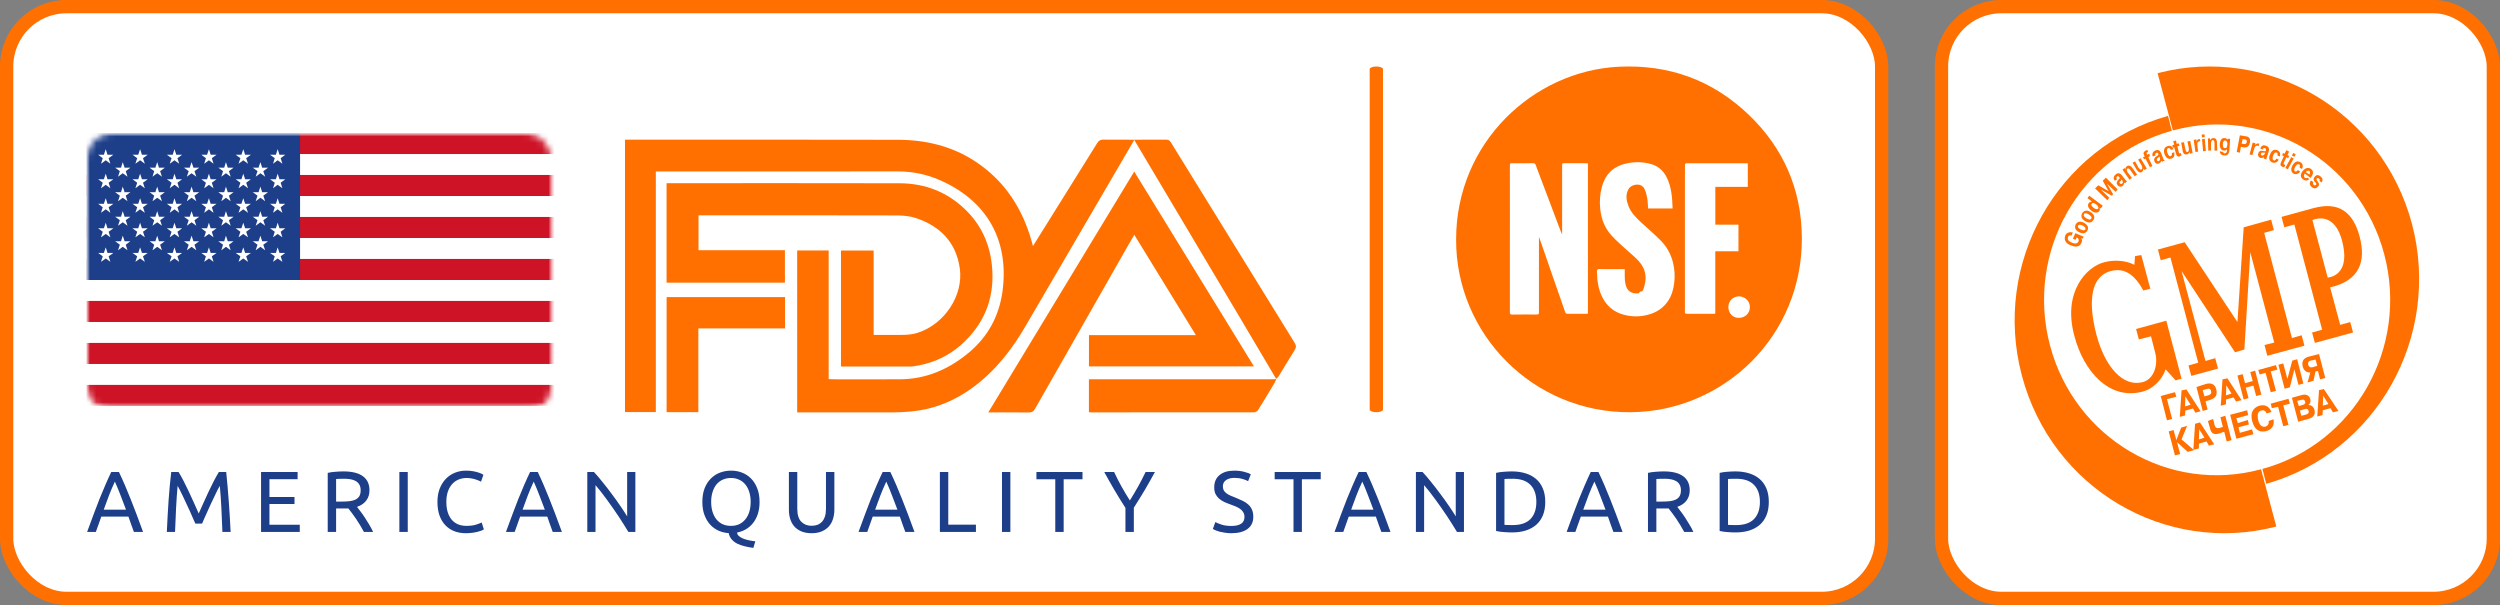 <svg width="376" height="91" viewBox="0 0 376 91" fill="none" xmlns="http://www.w3.org/2000/svg">
<rect x="0" y="0" width="376" height="91" fill="#808080" stroke="none"/>
<rect x="1" y="1" width="282" height="89" rx="9" fill="white" stroke="#FF7000" stroke-width="2"/>
<mask id="mask0_2156_257" style="mask-type:alpha" maskUnits="userSpaceOnUse" x="13" y="20" width="70" height="42">
<rect x="13" y="20" width="70" height="42" rx="4" fill="#D9D9D9"/>
</mask>
<g mask="url(#mask0_2156_257)">
<mask id="mask1_2156_257" style="mask-type:luminance" maskUnits="userSpaceOnUse" x="13" y="20" width="71" height="42">
<path d="M83.386 20H13V61.056H83.386V20Z" fill="white"/>
</mask>
<g mask="url(#mask1_2156_257)">
<path d="M83.386 20H13V61.056H83.386V20Z" fill="white"/>
<path d="M83.386 57.89H13V61.056H83.386V57.89Z" fill="#CE1327"/>
<path d="M83.386 51.575H13V54.741H83.386V51.575Z" fill="#CE1327"/>
<path d="M83.386 45.26H13V48.426H83.386V45.26Z" fill="#CE1327"/>
<path d="M83.386 38.945H13V42.111H83.386V38.945Z" fill="#CE1327"/>
<path d="M83.386 32.63H13V35.796H83.386V32.63Z" fill="#CE1327"/>
<path d="M83.386 26.315H13V29.481H83.386V26.315Z" fill="#CE1327"/>
<path d="M83.386 20H13V23.166H83.386V20Z" fill="#CE1327"/>
<path d="M45.131 20H13V42.111H45.131V20Z" fill="#1D3E88"/>
<path d="M15.904 22.435L16.165 23.27H17.052L16.339 23.792L16.6 24.627L15.904 24.105L15.191 24.627L15.452 23.792L14.756 23.27H15.626L15.904 22.435Z" fill="white"/>
<path d="M15.904 26.123L16.165 26.958H17.052L16.339 27.48L16.6 28.315L15.904 27.793L15.191 28.315L15.452 27.48L14.756 26.958H15.626L15.904 26.123Z" fill="white"/>
<path d="M15.904 29.812L16.165 30.647H17.052L16.339 31.169L16.6 32.004L15.904 31.482L15.191 32.004L15.452 31.169L14.756 30.647H15.626L15.904 29.812Z" fill="white"/>
<path d="M15.904 33.5L16.165 34.335H17.052L16.339 34.856L16.6 35.692L15.904 35.187L15.191 35.692L15.452 34.856L14.756 34.335H15.626L15.904 33.5Z" fill="white"/>
<path d="M15.904 37.205L16.165 38.04H17.052L16.339 38.545L16.6 39.38L15.904 38.875L15.191 39.38L15.452 38.545L14.756 38.04H15.626L15.904 37.205Z" fill="white"/>
<path d="M18.462 24.384L18.74 25.219H19.61L18.914 25.741L19.175 26.576L18.462 26.054L17.748 26.576L18.027 25.741L17.314 25.219H18.201L18.462 24.384Z" fill="white"/>
<path d="M18.462 28.072L18.74 28.907H19.61L18.914 29.429L19.175 30.264L18.462 29.742L17.748 30.264L18.027 29.429L17.314 28.907H18.201L18.462 28.072Z" fill="white"/>
<path d="M18.462 31.76L18.74 32.595H19.61L18.914 33.117L19.175 33.952L18.462 33.43L17.748 33.952L18.027 33.117L17.314 32.595H18.201L18.462 31.76Z" fill="white"/>
<path d="M18.462 35.448L18.74 36.283H19.61L18.914 36.805L19.175 37.64L18.462 37.118L17.748 37.64L18.027 36.805L17.314 36.283H18.201L18.462 35.448Z" fill="white"/>
<path d="M21.071 22.435L21.349 23.27H22.219L21.506 23.792L21.784 24.627L21.071 24.105L20.358 24.627L20.636 23.792L19.923 23.27H20.793L21.071 22.435Z" fill="white"/>
<path d="M21.071 26.123L21.349 26.958H22.219L21.506 27.48L21.784 28.315L21.071 27.793L20.358 28.315L20.636 27.48L19.923 26.958H20.793L21.071 26.123Z" fill="white"/>
<path d="M21.071 29.812L21.349 30.647H22.219L21.506 31.169L21.784 32.004L21.071 31.482L20.358 32.004L20.636 31.169L19.923 30.647H20.793L21.071 29.812Z" fill="white"/>
<path d="M21.071 33.5L21.349 34.335H22.219L21.506 34.856L21.784 35.692L21.071 35.187L20.358 35.692L20.636 34.856L19.923 34.335H20.793L21.071 33.5Z" fill="white"/>
<path d="M21.071 37.205L21.349 38.04H22.219L21.506 38.545L21.784 39.38L21.071 38.875L20.358 39.38L20.636 38.545L19.923 38.04H20.793L21.071 37.205Z" fill="white"/>
<path d="M23.646 24.384L23.907 25.219H24.794L24.081 25.741L24.36 26.576L23.646 26.054L22.933 26.576L23.194 25.741L22.498 25.219H23.368L23.646 24.384Z" fill="white"/>
<path d="M23.646 28.072L23.907 28.907H24.794L24.081 29.429L24.36 30.264L23.646 29.742L22.933 30.264L23.194 29.429L22.498 28.907H23.368L23.646 28.072Z" fill="white"/>
<path d="M23.646 31.76L23.907 32.595H24.794L24.081 33.117L24.36 33.952L23.646 33.43L22.933 33.952L23.194 33.117L22.498 32.595H23.368L23.646 31.76Z" fill="white"/>
<path d="M23.646 35.448L23.907 36.283H24.794L24.081 36.805L24.36 37.64L23.646 37.118L22.933 37.64L23.194 36.805L22.498 36.283H23.368L23.646 35.448Z" fill="white"/>
<path d="M26.238 22.435L26.516 23.27H27.386L26.69 23.792L26.951 24.627L26.238 24.105L25.525 24.627L25.803 23.792L25.09 23.27H25.977L26.238 22.435Z" fill="white"/>
<path d="M26.238 26.123L26.516 26.958H27.386L26.69 27.48L26.951 28.315L26.238 27.793L25.525 28.315L25.803 27.48L25.09 26.958H25.977L26.238 26.123Z" fill="white"/>
<path d="M26.238 29.812L26.516 30.647H27.386L26.69 31.169L26.951 32.004L26.238 31.482L25.525 32.004L25.803 31.169L25.09 30.647H25.977L26.238 29.812Z" fill="white"/>
<path d="M26.238 33.5L26.516 34.335H27.386L26.69 34.856L26.951 35.692L26.238 35.187L25.525 35.692L25.803 34.856L25.09 34.335H25.977L26.238 33.5Z" fill="white"/>
<path d="M26.238 37.205L26.516 38.04H27.386L26.69 38.545L26.951 39.38L26.238 38.875L25.525 39.38L25.803 38.545L25.09 38.04H25.977L26.238 37.205Z" fill="white"/>
<path d="M28.813 24.384L29.092 25.219H29.961L29.248 25.741L29.526 26.576L28.813 26.054L28.1 26.576L28.378 25.741L27.665 25.219H28.535L28.813 24.384Z" fill="white"/>
<path d="M28.813 28.072L29.092 28.907H29.961L29.248 29.429L29.526 30.264L28.813 29.742L28.1 30.264L28.378 29.429L27.665 28.907H28.535L28.813 28.072Z" fill="white"/>
<path d="M28.813 31.76L29.092 32.595H29.961L29.248 33.117L29.526 33.952L28.813 33.43L28.1 33.952L28.378 33.117L27.665 32.595H28.535L28.813 31.76Z" fill="white"/>
<path d="M28.813 35.448L29.092 36.283H29.961L29.248 36.805L29.526 37.64L28.813 37.118L28.1 37.64L28.378 36.805L27.665 36.283H28.535L28.813 35.448Z" fill="white"/>
<path d="M31.423 22.435L31.683 23.27H32.571L31.858 23.792L32.118 24.627L31.423 24.105L30.709 24.627L30.97 23.792L30.274 23.27H31.144L31.423 22.435Z" fill="white"/>
<path d="M31.423 26.123L31.683 26.958H32.571L31.858 27.48L32.118 28.315L31.423 27.793L30.709 28.315L30.97 27.48L30.274 26.958H31.144L31.423 26.123Z" fill="white"/>
<path d="M31.423 29.812L31.683 30.647H32.571L31.858 31.169L32.118 32.004L31.423 31.482L30.709 32.004L30.97 31.169L30.274 30.647H31.144L31.423 29.812Z" fill="white"/>
<path d="M31.423 33.5L31.683 34.335H32.571L31.858 34.856L32.118 35.692L31.423 35.187L30.709 35.692L30.97 34.856L30.274 34.335H31.144L31.423 33.5Z" fill="white"/>
<path d="M31.423 37.205L31.683 38.04H32.571L31.858 38.545L32.118 39.38L31.423 38.875L30.709 39.38L30.97 38.545L30.274 38.04H31.144L31.423 37.205Z" fill="white"/>
<path d="M33.98 24.384L34.258 25.219H35.128L34.432 25.741L34.694 26.576L33.98 26.054L33.284 26.576L33.545 25.741L32.832 25.219H33.719L33.98 24.384Z" fill="white"/>
<path d="M33.98 28.072L34.258 28.907H35.128L34.432 29.429L34.694 30.264L33.98 29.742L33.284 30.264L33.545 29.429L32.832 28.907H33.719L33.98 28.072Z" fill="white"/>
<path d="M33.98 31.76L34.258 32.595H35.128L34.432 33.117L34.694 33.952L33.98 33.43L33.284 33.952L33.545 33.117L32.832 32.595H33.719L33.98 31.76Z" fill="white"/>
<path d="M33.98 35.448L34.258 36.283H35.128L34.432 36.805L34.694 37.64L33.98 37.118L33.284 37.64L33.545 36.805L32.832 36.283H33.719L33.98 35.448Z" fill="white"/>
<path d="M36.59 22.435L36.868 23.27H37.738L37.025 23.792L37.303 24.627L36.59 24.105L35.876 24.627L36.155 23.792L35.441 23.27H36.311L36.59 22.435Z" fill="white"/>
<path d="M36.59 26.123L36.868 26.958H37.738L37.025 27.48L37.303 28.315L36.59 27.793L35.876 28.315L36.155 27.48L35.441 26.958H36.311L36.59 26.123Z" fill="white"/>
<path d="M36.59 29.812L36.868 30.647H37.738L37.025 31.169L37.303 32.004L36.59 31.482L35.876 32.004L36.155 31.169L35.441 30.647H36.311L36.59 29.812Z" fill="white"/>
<path d="M36.59 33.5L36.868 34.335H37.738L37.025 34.856L37.303 35.692L36.59 35.187L35.876 35.692L36.155 34.856L35.441 34.335H36.311L36.59 33.5Z" fill="white"/>
<path d="M36.59 37.205L36.868 38.04H37.738L37.025 38.545L37.303 39.38L36.59 38.875L35.876 39.38L36.155 38.545L35.441 38.04H36.311L36.59 37.205Z" fill="white"/>
<path d="M39.165 24.384L39.426 25.219H40.313L39.6 25.741L39.878 26.576L39.165 26.054L38.452 26.576L38.73 25.741L38.017 25.219H38.886L39.165 24.384Z" fill="white"/>
<path d="M39.165 28.072L39.426 28.907H40.313L39.6 29.429L39.878 30.264L39.165 29.742L38.452 30.264L38.73 29.429L38.017 28.907H38.886L39.165 28.072Z" fill="white"/>
<path d="M39.165 31.76L39.426 32.595H40.313L39.6 33.117L39.878 33.952L39.165 33.43L38.452 33.952L38.73 33.117L38.017 32.595H38.886L39.165 31.76Z" fill="white"/>
<path d="M39.165 35.448L39.426 36.283H40.313L39.6 36.805L39.878 37.64L39.165 37.118L38.452 37.64L38.73 36.805L38.017 36.283H38.886L39.165 35.448Z" fill="white"/>
<path d="M41.758 22.435L42.036 23.27H42.906L42.21 23.792L42.471 24.627L41.758 24.105L41.062 24.627L41.323 23.792L40.609 23.27H41.497L41.758 22.435Z" fill="white"/>
<path d="M41.758 26.123L42.036 26.958H42.906L42.21 27.48L42.471 28.315L41.758 27.793L41.062 28.315L41.323 27.48L40.609 26.958H41.497L41.758 26.123Z" fill="white"/>
<path d="M41.758 29.812L42.036 30.647H42.906L42.21 31.169L42.471 32.004L41.758 31.482L41.062 32.004L41.323 31.169L40.609 30.647H41.497L41.758 29.812Z" fill="white"/>
<path d="M41.758 33.5L42.036 34.335H42.906L42.21 34.856L42.471 35.692L41.758 35.187L41.062 35.692L41.323 34.856L40.609 34.335H41.497L41.758 33.5Z" fill="white"/>
<path d="M41.758 37.205L42.036 38.04H42.906L42.21 38.545L42.471 39.38L41.758 38.875L41.062 39.38L41.323 38.545L40.609 38.04H41.497L41.758 37.205Z" fill="white"/>
</g>
</g>
<path d="M20.137 80C19.99 79.61 19.851 79.229 19.721 78.856C19.591 78.475 19.457 78.089 19.318 77.699H15.236L14.417 80H13.104C13.451 79.047 13.776 78.167 14.079 77.361C14.382 76.546 14.677 75.775 14.963 75.047C15.258 74.319 15.548 73.626 15.834 72.967C16.12 72.3 16.419 71.641 16.731 70.991H17.888C18.2 71.641 18.499 72.3 18.785 72.967C19.071 73.626 19.357 74.319 19.643 75.047C19.938 75.775 20.237 76.546 20.54 77.361C20.843 78.167 21.168 79.047 21.515 80H20.137ZM18.954 76.659C18.677 75.905 18.399 75.177 18.122 74.475C17.853 73.764 17.572 73.084 17.277 72.434C16.974 73.084 16.683 73.764 16.406 74.475C16.137 75.177 15.869 75.905 15.6 76.659H18.954ZM29.381 78.752C29.294 78.544 29.177 78.28 29.03 77.959C28.892 77.638 28.74 77.292 28.575 76.919C28.41 76.546 28.233 76.165 28.042 75.775C27.86 75.376 27.687 75.004 27.522 74.657C27.358 74.302 27.201 73.985 27.054 73.708C26.916 73.431 26.803 73.218 26.716 73.071C26.621 74.094 26.543 75.203 26.482 76.399C26.422 77.586 26.369 78.787 26.326 80H25.091C25.126 79.22 25.165 78.436 25.208 77.647C25.252 76.85 25.299 76.07 25.351 75.307C25.412 74.536 25.473 73.786 25.533 73.058C25.602 72.33 25.676 71.641 25.754 70.991H26.859C27.093 71.372 27.345 71.823 27.613 72.343C27.882 72.863 28.151 73.409 28.419 73.981C28.688 74.544 28.948 75.112 29.199 75.684C29.451 76.247 29.68 76.763 29.888 77.231C30.096 76.763 30.326 76.247 30.577 75.684C30.828 75.112 31.088 74.544 31.357 73.981C31.626 73.409 31.895 72.863 32.163 72.343C32.432 71.823 32.683 71.372 32.917 70.991H34.022C34.317 73.894 34.538 76.897 34.685 80H33.45C33.407 78.787 33.355 77.586 33.294 76.399C33.233 75.203 33.156 74.094 33.06 73.071C32.974 73.218 32.856 73.431 32.709 73.708C32.571 73.985 32.419 74.302 32.254 74.657C32.09 75.004 31.912 75.376 31.721 75.775C31.539 76.165 31.366 76.546 31.201 76.919C31.037 77.292 30.881 77.638 30.733 77.959C30.595 78.28 30.482 78.544 30.395 78.752H29.381ZM39.262 80V70.991H44.761V72.07H40.523V74.748H44.293V75.801H40.523V78.921H45.086V80H39.262ZM53.696 76.23C53.835 76.403 54.008 76.633 54.216 76.919C54.433 77.196 54.654 77.508 54.879 77.855C55.104 78.193 55.325 78.548 55.542 78.921C55.767 79.294 55.958 79.653 56.114 80H54.736C54.563 79.671 54.372 79.337 54.164 78.999C53.965 78.661 53.761 78.34 53.553 78.037C53.345 77.725 53.137 77.435 52.929 77.166C52.73 76.897 52.548 76.663 52.383 76.464C52.27 76.473 52.153 76.477 52.032 76.477C51.919 76.477 51.802 76.477 51.681 76.477H50.55V80H49.289V71.121C49.644 71.034 50.039 70.978 50.472 70.952C50.914 70.917 51.317 70.9 51.681 70.9C52.946 70.9 53.908 71.138 54.567 71.615C55.234 72.092 55.568 72.802 55.568 73.747C55.568 74.345 55.408 74.856 55.087 75.281C54.775 75.706 54.311 76.022 53.696 76.23ZM51.785 72.005C51.248 72.005 50.836 72.018 50.55 72.044V75.437H51.447C51.88 75.437 52.27 75.415 52.617 75.372C52.964 75.329 53.254 75.246 53.488 75.125C53.731 75.004 53.917 74.835 54.047 74.618C54.177 74.393 54.242 74.098 54.242 73.734C54.242 73.396 54.177 73.114 54.047 72.889C53.917 72.664 53.739 72.486 53.514 72.356C53.297 72.226 53.037 72.135 52.734 72.083C52.439 72.031 52.123 72.005 51.785 72.005ZM60.065 70.991H61.326V80H60.065V70.991ZM70.03 80.195C69.397 80.195 68.821 80.091 68.301 79.883C67.781 79.675 67.335 79.372 66.962 78.973C66.589 78.574 66.299 78.085 66.091 77.504C65.892 76.915 65.792 76.243 65.792 75.489C65.792 74.735 65.905 74.068 66.13 73.487C66.364 72.898 66.676 72.404 67.066 72.005C67.456 71.606 67.911 71.303 68.431 71.095C68.951 70.887 69.506 70.783 70.095 70.783C70.468 70.783 70.801 70.809 71.096 70.861C71.399 70.913 71.659 70.974 71.876 71.043C72.101 71.112 72.283 71.182 72.422 71.251C72.561 71.32 72.656 71.372 72.708 71.407L72.344 72.447C72.266 72.395 72.153 72.339 72.006 72.278C71.859 72.217 71.69 72.157 71.499 72.096C71.317 72.035 71.113 71.988 70.888 71.953C70.671 71.91 70.45 71.888 70.225 71.888C69.748 71.888 69.319 71.97 68.938 72.135C68.557 72.3 68.232 72.538 67.963 72.85C67.694 73.162 67.486 73.543 67.339 73.994C67.2 74.436 67.131 74.934 67.131 75.489C67.131 76.026 67.192 76.516 67.313 76.958C67.443 77.4 67.634 77.781 67.885 78.102C68.136 78.414 68.448 78.657 68.821 78.83C69.202 79.003 69.644 79.09 70.147 79.09C70.728 79.09 71.209 79.029 71.59 78.908C71.971 78.787 72.257 78.678 72.448 78.583L72.773 79.623C72.712 79.666 72.604 79.723 72.448 79.792C72.292 79.853 72.097 79.913 71.863 79.974C71.629 80.035 71.356 80.087 71.044 80.13C70.732 80.173 70.394 80.195 70.03 80.195ZM83.129 80C82.981 79.61 82.843 79.229 82.713 78.856C82.583 78.475 82.448 78.089 82.31 77.699H78.228L77.409 80H76.096C76.442 79.047 76.767 78.167 77.071 77.361C77.374 76.546 77.669 75.775 77.955 75.047C78.249 74.319 78.54 73.626 78.826 72.967C79.112 72.3 79.411 71.641 79.723 70.991H80.88C81.192 71.641 81.491 72.3 81.777 72.967C82.063 73.626 82.349 74.319 82.635 75.047C82.929 75.775 83.228 76.546 83.532 77.361C83.835 78.167 84.16 79.047 84.507 80H83.129ZM81.946 76.659C81.668 75.905 81.391 75.177 81.114 74.475C80.845 73.764 80.563 73.084 80.269 72.434C79.965 73.084 79.675 73.764 79.398 74.475C79.129 75.177 78.86 75.905 78.592 76.659H81.946ZM94.505 80C94.314 79.679 94.093 79.32 93.842 78.921C93.599 78.522 93.335 78.111 93.049 77.686C92.763 77.253 92.464 76.815 92.152 76.373C91.848 75.931 91.545 75.506 91.242 75.099C90.938 74.683 90.644 74.293 90.358 73.929C90.072 73.565 89.807 73.244 89.565 72.967V80H88.33V70.991H89.331C89.738 71.424 90.171 71.931 90.631 72.512C91.099 73.084 91.558 73.678 92.009 74.293C92.468 74.9 92.897 75.498 93.296 76.087C93.703 76.676 94.045 77.201 94.323 77.66V70.991H95.558V80H94.505ZM105.633 75.489C105.633 74.718 105.745 74.037 105.971 73.448C106.205 72.859 106.517 72.369 106.907 71.979C107.305 71.58 107.765 71.281 108.285 71.082C108.813 70.883 109.372 70.783 109.962 70.783C110.542 70.783 111.088 70.883 111.6 71.082C112.12 71.281 112.575 71.58 112.965 71.979C113.355 72.369 113.662 72.859 113.888 73.448C114.122 74.037 114.239 74.718 114.239 75.489C114.239 76.165 114.152 76.767 113.979 77.296C113.805 77.825 113.563 78.284 113.251 78.674C112.947 79.055 112.588 79.367 112.172 79.61C111.764 79.844 111.327 80.004 110.859 80.091C110.867 80.29 110.954 80.464 111.119 80.611C111.292 80.767 111.509 80.897 111.769 81.001C112.029 81.105 112.319 81.192 112.64 81.261C112.96 81.33 113.281 81.382 113.602 81.417L113.303 82.405C112.852 82.344 112.419 82.262 112.003 82.158C111.595 82.063 111.223 81.933 110.885 81.768C110.555 81.603 110.278 81.391 110.053 81.131C109.827 80.88 109.676 80.563 109.598 80.182C109.052 80.147 108.536 80.022 108.051 79.805C107.565 79.58 107.145 79.272 106.79 78.882C106.434 78.483 106.153 78.002 105.945 77.439C105.737 76.876 105.633 76.226 105.633 75.489ZM106.959 75.489C106.959 76.035 107.028 76.533 107.167 76.984C107.305 77.426 107.5 77.803 107.752 78.115C108.012 78.427 108.324 78.67 108.688 78.843C109.06 79.008 109.476 79.09 109.936 79.09C110.395 79.09 110.807 79.008 111.171 78.843C111.535 78.67 111.842 78.427 112.094 78.115C112.354 77.803 112.553 77.426 112.692 76.984C112.83 76.533 112.9 76.035 112.9 75.489C112.9 74.943 112.83 74.449 112.692 74.007C112.553 73.556 112.354 73.175 112.094 72.863C111.842 72.551 111.535 72.313 111.171 72.148C110.807 71.975 110.395 71.888 109.936 71.888C109.476 71.888 109.06 71.975 108.688 72.148C108.324 72.313 108.012 72.551 107.752 72.863C107.5 73.175 107.305 73.556 107.167 74.007C107.028 74.449 106.959 74.943 106.959 75.489ZM122.069 80.195C121.479 80.195 120.968 80.104 120.535 79.922C120.101 79.74 119.746 79.493 119.469 79.181C119.191 78.86 118.983 78.483 118.845 78.05C118.715 77.617 118.65 77.149 118.65 76.646V70.991H119.911V76.503C119.911 77.404 120.11 78.059 120.509 78.466C120.907 78.873 121.427 79.077 122.069 79.077C122.389 79.077 122.68 79.029 122.94 78.934C123.208 78.83 123.438 78.674 123.629 78.466C123.819 78.258 123.967 77.994 124.071 77.673C124.175 77.344 124.227 76.954 124.227 76.503V70.991H125.488V76.646C125.488 77.149 125.418 77.617 125.28 78.05C125.15 78.483 124.942 78.86 124.656 79.181C124.378 79.493 124.023 79.74 123.59 79.922C123.165 80.104 122.658 80.195 122.069 80.195ZM136.157 80C136.01 79.61 135.871 79.229 135.741 78.856C135.611 78.475 135.477 78.089 135.338 77.699H131.256L130.437 80H129.124C129.471 79.047 129.796 78.167 130.099 77.361C130.402 76.546 130.697 75.775 130.983 75.047C131.278 74.319 131.568 73.626 131.854 72.967C132.14 72.3 132.439 71.641 132.751 70.991H133.908C134.22 71.641 134.519 72.3 134.805 72.967C135.091 73.626 135.377 74.319 135.663 75.047C135.958 75.775 136.257 76.546 136.56 77.361C136.863 78.167 137.188 79.047 137.535 80H136.157ZM134.974 76.659C134.697 75.905 134.419 75.177 134.142 74.475C133.873 73.764 133.592 73.084 133.297 72.434C132.994 73.084 132.703 73.764 132.426 74.475C132.157 75.177 131.889 75.905 131.62 76.659H134.974ZM146.779 78.908V80H141.358V70.991H142.619V78.908H146.779ZM150.699 70.991H151.96V80H150.699V70.991ZM162.809 70.991V72.083H159.975V80H158.714V72.083H155.88V70.991H162.809ZM169.267 80V76.386C168.669 75.459 168.106 74.544 167.577 73.643C167.048 72.742 166.55 71.858 166.082 70.991H167.564C167.893 71.702 168.262 72.425 168.669 73.162C169.076 73.89 169.497 74.592 169.93 75.268C170.355 74.592 170.771 73.89 171.178 73.162C171.585 72.425 171.958 71.702 172.296 70.991H173.7C173.232 71.858 172.734 72.742 172.205 73.643C171.676 74.536 171.117 75.441 170.528 76.36V80H169.267ZM185.193 79.103C186.511 79.103 187.169 78.652 187.169 77.751C187.169 77.474 187.109 77.24 186.987 77.049C186.875 76.85 186.719 76.681 186.519 76.542C186.32 76.395 186.09 76.269 185.83 76.165C185.579 76.061 185.31 75.957 185.024 75.853C184.695 75.74 184.383 75.615 184.088 75.476C183.794 75.329 183.538 75.16 183.321 74.969C183.105 74.77 182.931 74.536 182.801 74.267C182.68 73.998 182.619 73.673 182.619 73.292C182.619 72.503 182.888 71.888 183.425 71.446C183.963 71.004 184.704 70.783 185.648 70.783C186.194 70.783 186.688 70.844 187.13 70.965C187.581 71.078 187.91 71.203 188.118 71.342L187.715 72.369C187.533 72.256 187.26 72.148 186.896 72.044C186.541 71.931 186.125 71.875 185.648 71.875C185.406 71.875 185.18 71.901 184.972 71.953C184.764 72.005 184.582 72.083 184.426 72.187C184.27 72.291 184.145 72.425 184.049 72.59C183.963 72.746 183.919 72.932 183.919 73.149C183.919 73.392 183.967 73.595 184.062 73.76C184.158 73.925 184.292 74.072 184.465 74.202C184.639 74.323 184.838 74.436 185.063 74.54C185.297 74.644 185.553 74.748 185.83 74.852C186.22 75.008 186.576 75.164 186.896 75.32C187.226 75.476 187.507 75.662 187.741 75.879C187.984 76.096 188.17 76.356 188.3 76.659C188.43 76.954 188.495 77.313 188.495 77.738C188.495 78.527 188.205 79.133 187.624 79.558C187.052 79.983 186.242 80.195 185.193 80.195C184.838 80.195 184.509 80.169 184.205 80.117C183.911 80.074 183.646 80.022 183.412 79.961C183.178 79.892 182.975 79.822 182.801 79.753C182.637 79.675 182.507 79.61 182.411 79.558L182.788 78.518C182.988 78.631 183.291 78.756 183.698 78.895C184.106 79.034 184.604 79.103 185.193 79.103ZM198.638 70.991V72.083H195.804V80H194.543V72.083H191.709V70.991H198.638ZM207.751 80C207.604 79.61 207.465 79.229 207.335 78.856C207.205 78.475 207.071 78.089 206.932 77.699H202.85L202.031 80H200.718C201.065 79.047 201.39 78.167 201.693 77.361C201.996 76.546 202.291 75.775 202.577 75.047C202.872 74.319 203.162 73.626 203.448 72.967C203.734 72.3 204.033 71.641 204.345 70.991H205.502C205.814 71.641 206.113 72.3 206.399 72.967C206.685 73.626 206.971 74.319 207.257 75.047C207.552 75.775 207.851 76.546 208.154 77.361C208.457 78.167 208.782 79.047 209.129 80H207.751ZM206.568 76.659C206.291 75.905 206.013 75.177 205.736 74.475C205.467 73.764 205.186 73.084 204.891 72.434C204.588 73.084 204.297 73.764 204.02 74.475C203.751 75.177 203.483 75.905 203.214 76.659H206.568ZM219.127 80C218.936 79.679 218.715 79.32 218.464 78.921C218.221 78.522 217.957 78.111 217.671 77.686C217.385 77.253 217.086 76.815 216.774 76.373C216.471 75.931 216.167 75.506 215.864 75.099C215.561 74.683 215.266 74.293 214.98 73.929C214.694 73.565 214.43 73.244 214.187 72.967V80H212.952V70.991H213.953C214.36 71.424 214.794 71.931 215.253 72.512C215.721 73.084 216.18 73.678 216.631 74.293C217.09 74.9 217.519 75.498 217.918 76.087C218.325 76.676 218.668 77.201 218.945 77.66V70.991H220.18V80H219.127ZM232.407 75.489C232.407 76.269 232.286 76.949 232.043 77.53C231.8 78.102 231.458 78.579 231.016 78.96C230.574 79.333 230.045 79.614 229.43 79.805C228.815 79.987 228.139 80.078 227.402 80.078C227.038 80.078 226.635 80.061 226.193 80.026C225.76 80 225.365 79.944 225.01 79.857V71.121C225.365 71.034 225.76 70.978 226.193 70.952C226.635 70.917 227.038 70.9 227.402 70.9C228.139 70.9 228.815 70.995 229.43 71.186C230.045 71.368 230.574 71.65 231.016 72.031C231.458 72.404 231.8 72.88 232.043 73.461C232.286 74.033 232.407 74.709 232.407 75.489ZM227.506 78.973C228.702 78.973 229.595 78.67 230.184 78.063C230.773 77.448 231.068 76.59 231.068 75.489C231.068 74.388 230.773 73.535 230.184 72.928C229.595 72.313 228.702 72.005 227.506 72.005C227.151 72.005 226.873 72.009 226.674 72.018C226.483 72.027 226.349 72.035 226.271 72.044V78.934C226.349 78.943 226.483 78.951 226.674 78.96C226.873 78.969 227.151 78.973 227.506 78.973ZM242.655 80C242.508 79.61 242.369 79.229 242.239 78.856C242.109 78.475 241.975 78.089 241.836 77.699H237.754L236.935 80H235.622C235.969 79.047 236.294 78.167 236.597 77.361C236.901 76.546 237.195 75.775 237.481 75.047C237.776 74.319 238.066 73.626 238.352 72.967C238.638 72.3 238.937 71.641 239.249 70.991H240.406C240.718 71.641 241.017 72.3 241.303 72.967C241.589 73.626 241.875 74.319 242.161 75.047C242.456 75.775 242.755 76.546 243.058 77.361C243.362 78.167 243.687 79.047 244.033 80H242.655ZM241.472 76.659C241.195 75.905 240.918 75.177 240.64 74.475C240.372 73.764 240.09 73.084 239.795 72.434C239.492 73.084 239.202 73.764 238.924 74.475C238.656 75.177 238.387 75.905 238.118 76.659H241.472ZM252.263 76.23C252.402 76.403 252.575 76.633 252.783 76.919C253 77.196 253.221 77.508 253.446 77.855C253.672 78.193 253.893 78.548 254.109 78.921C254.335 79.294 254.525 79.653 254.681 80H253.303C253.13 79.671 252.939 79.337 252.731 78.999C252.532 78.661 252.328 78.34 252.12 78.037C251.912 77.725 251.704 77.435 251.496 77.166C251.297 76.897 251.115 76.663 250.95 76.464C250.838 76.473 250.721 76.477 250.599 76.477C250.487 76.477 250.37 76.477 250.248 76.477H249.117V80H247.856V71.121C248.212 71.034 248.606 70.978 249.039 70.952C249.481 70.917 249.884 70.9 250.248 70.9C251.514 70.9 252.476 71.138 253.134 71.615C253.802 72.092 254.135 72.802 254.135 73.747C254.135 74.345 253.975 74.856 253.654 75.281C253.342 75.706 252.879 76.022 252.263 76.23ZM250.352 72.005C249.815 72.005 249.403 72.018 249.117 72.044V75.437H250.014C250.448 75.437 250.838 75.415 251.184 75.372C251.531 75.329 251.821 75.246 252.055 75.125C252.298 75.004 252.484 74.835 252.614 74.618C252.744 74.393 252.809 74.098 252.809 73.734C252.809 73.396 252.744 73.114 252.614 72.889C252.484 72.664 252.307 72.486 252.081 72.356C251.865 72.226 251.605 72.135 251.301 72.083C251.007 72.031 250.69 72.005 250.352 72.005ZM266.029 75.489C266.029 76.269 265.908 76.949 265.665 77.53C265.423 78.102 265.08 78.579 264.638 78.96C264.196 79.333 263.668 79.614 263.052 79.805C262.437 79.987 261.761 80.078 261.024 80.078C260.66 80.078 260.257 80.061 259.815 80.026C259.382 80 258.988 79.944 258.632 79.857V71.121C258.988 71.034 259.382 70.978 259.815 70.952C260.257 70.917 260.66 70.9 261.024 70.9C261.761 70.9 262.437 70.995 263.052 71.186C263.668 71.368 264.196 71.65 264.638 72.031C265.08 72.404 265.423 72.88 265.665 73.461C265.908 74.033 266.029 74.709 266.029 75.489ZM261.128 78.973C262.324 78.973 263.217 78.67 263.806 78.063C264.396 77.448 264.69 76.59 264.69 75.489C264.69 74.388 264.396 73.535 263.806 72.928C263.217 72.313 262.324 72.005 261.128 72.005C260.773 72.005 260.496 72.009 260.296 72.018C260.106 72.027 259.971 72.035 259.893 72.044V78.934C259.971 78.943 260.106 78.951 260.296 78.96C260.496 78.969 260.773 78.973 261.128 78.973Z" fill="#1D3E88"/>
<path d="M191.951 57.008C190.072 53.833 188.198 50.656 186.315 47.484C181.193 38.865 176.066 30.248 170.941 21.63C170.841 21.461 170.738 21.292 170.591 21.045C170.317 21.516 170.074 21.935 169.83 22.354C164.607 31.301 159.391 40.252 154.157 49.193C152.521 51.988 150.602 54.57 148.184 56.752C144.875 59.737 141.068 61.609 136.57 61.925C135.84 61.976 135.108 62.02 134.377 62.021C129.778 62.029 125.179 62.026 120.58 62.026C120.365 62.026 120.151 62.026 119.896 62.026V37.674H124.633V57.017C124.882 57.029 125.074 57.046 125.266 57.046C128.636 57.047 132.006 57.06 135.376 57.044C139.3 57.024 142.678 55.538 145.654 53.084C148.586 50.665 150.288 47.504 150.783 43.766C151.804 36.071 148.363 30.037 141.081 26.977C139.112 26.149 137.06 25.773 134.91 25.778C123.096 25.802 111.28 25.79 99.466 25.79C99.21 25.79 98.954 25.79 98.638 25.79V61.978H94V21.011C94.205 21.011 94.397 21.011 94.588 21.011C108.088 21.011 121.588 20.987 135.088 21.025C139.246 21.037 143.194 21.974 146.716 24.301C151.146 27.228 153.81 31.399 155.208 36.449C155.25 36.599 155.289 36.749 155.357 37.006C156.18 35.688 156.949 34.454 157.72 33.221C160.159 29.318 162.602 25.421 165.026 21.51C165.266 21.125 165.52 20.997 165.969 21C169.098 21.021 172.229 21.018 175.359 21.001C175.722 20.999 175.916 21.111 176.104 21.416C182.298 31.468 188.499 41.515 194.711 51.555C194.962 51.96 194.973 52.25 194.717 52.655C193.893 53.956 193.114 55.286 192.309 56.598C192.218 56.748 192.062 56.859 191.935 56.989L191.952 57.008H191.951Z" fill="#FF7000"/>
<path d="M118.051 42.516H100.253V27.552C100.47 27.552 100.663 27.552 100.855 27.552C112.334 27.552 123.813 27.533 135.291 27.564C139.121 27.574 142.495 28.878 145.248 31.578C147.525 33.811 148.804 36.552 149.163 39.728C149.677 44.259 148.369 48.164 145.099 51.352C142.9 53.497 140.231 54.742 137.17 55.123C137.151 55.126 137.131 55.127 137.111 55.127C133.584 55.127 130.056 55.127 126.485 55.127V37.68H131.398V50.375C132.361 50.375 133.264 50.38 134.169 50.375C135.489 50.367 136.808 50.453 138.102 50.024C142.061 48.712 144.917 44.446 144.357 40.387C143.821 36.498 141.454 34.048 137.809 32.816C136.93 32.52 135.95 32.406 135.015 32.403C125.202 32.375 115.389 32.386 105.576 32.386C105.419 32.386 105.26 32.386 105.057 32.386V37.625H118.05V42.517L118.051 42.516Z" fill="#FF7000"/>
<path d="M188.593 55.106H163.779V50.408H179.863C176.743 45.327 173.692 40.356 170.593 35.307C170.11 36.149 169.659 36.93 169.212 37.715C164.697 45.635 160.18 53.553 155.676 61.48C155.441 61.893 155.179 62.045 154.701 62.038C152.719 62.01 150.738 62.026 148.636 62.026C155.963 49.937 163.249 37.914 170.588 25.804C176.604 35.594 182.57 45.303 188.593 55.106Z" fill="#FF7000"/>
<path d="M100.258 44.684H118.071V49.394H105.032V61.989H100.258V44.684Z" fill="#FF7000"/>
<path d="M191.935 56.989C191.881 57.148 191.854 57.324 191.769 57.466C190.929 58.871 190.089 60.278 189.22 61.664C189.11 61.839 188.829 62.01 188.628 62.01C180.446 62.027 172.263 62.025 164.081 62.023C163.987 62.023 163.892 62.003 163.772 61.989V57.046C164.036 57.046 164.267 57.046 164.499 57.046C173.434 57.046 182.369 57.046 191.304 57.046C191.52 57.046 191.736 57.022 191.951 57.009L191.935 56.989Z" fill="#FF7000"/>
<path d="M219 36.027C218.988 21.409 230.67 10.66 243.466 10.037C250.985 9.671 257.54 12.036 262.98 17.23C268.222 22.236 270.935 28.462 270.999 35.7C271.129 50.548 259.254 61.86 245.296 61.999C230.541 62.145 218.949 50.184 219 36.027ZM238.824 47.172V24.572C238.703 24.563 238.591 24.545 238.479 24.545C237.44 24.545 236.402 24.548 235.363 24.548C234.944 24.548 234.943 24.545 234.943 24.951C234.943 28.099 234.943 31.246 234.943 34.394C234.943 34.687 234.943 34.979 234.943 35.272C234.77 34.904 234.637 34.532 234.497 34.161C233.965 32.746 233.431 31.333 232.897 29.92C232.252 28.215 231.604 26.51 230.962 24.802C230.893 24.618 230.794 24.547 230.592 24.549C229.564 24.558 228.536 24.552 227.507 24.552C227.09 24.552 227.089 24.554 227.089 24.965C227.089 27.515 227.09 30.065 227.09 32.613C227.09 37.377 227.092 42.14 227.086 46.904C227.086 47.167 227.099 47.319 227.445 47.313C228.62 47.288 229.796 47.303 230.971 47.303C231.454 47.303 231.456 47.303 231.456 46.803C231.456 44.915 231.456 43.026 231.456 41.138C231.456 39.329 231.456 37.52 231.456 35.62C231.633 36.114 231.784 36.522 231.926 36.932C232.346 38.143 232.761 39.356 233.183 40.568C233.923 42.694 234.672 44.818 235.405 46.946C235.474 47.145 235.569 47.198 235.765 47.196C236.699 47.189 237.633 47.193 238.566 47.192C238.647 47.192 238.728 47.18 238.823 47.171L238.824 47.172ZM251.558 31.355C251.508 29.724 251.396 28.147 250.677 26.682C250.138 25.583 249.268 24.89 248.076 24.607C246.885 24.324 245.693 24.329 244.502 24.607C242.635 25.043 241.457 26.199 240.941 28.033C240.629 29.142 240.556 30.267 240.674 31.418C240.826 32.919 241.341 34.275 242.345 35.386C243.128 36.251 244.022 37.019 244.893 37.8C245.6 38.436 246.355 39.019 246.893 39.824C247.643 40.947 247.631 42.144 247.21 43.363C247.143 43.557 247.084 43.881 246.711 43.846C246.635 43.838 246.554 44.074 246.453 44.096C245.886 44.221 245.065 44.027 244.731 43.42C244.481 42.965 244.403 42.473 244.374 41.975C244.345 41.487 244.367 40.997 244.367 40.478C244.196 40.478 244.093 40.478 243.99 40.478C242.846 40.478 241.702 40.489 240.559 40.469C240.258 40.463 240.173 40.572 240.178 40.843C240.204 42.235 240.384 43.591 241.059 44.838C241.723 46.065 242.725 46.897 244.058 47.291C245.358 47.675 246.673 47.678 247.985 47.305C249.216 46.956 250.214 46.284 250.917 45.204C251.459 44.371 251.697 43.445 251.812 42.464C251.928 41.459 251.856 40.474 251.622 39.507C251.31 38.211 250.665 37.07 249.727 36.13C248.821 35.222 247.842 34.385 246.897 33.516C246.085 32.769 245.3 31.997 244.903 30.937C244.601 30.128 244.462 29.312 244.902 28.488C245.348 27.654 246.834 27.43 247.316 28.389C247.523 28.799 247.646 29.267 247.728 29.722C247.823 30.252 247.833 30.798 247.881 31.355H251.559H251.558ZM262.868 24.551C262.71 24.551 262.585 24.551 262.462 24.551C259.608 24.551 256.755 24.553 253.9 24.554C253.419 24.554 253.416 24.555 253.415 25.038C253.412 26.769 253.411 28.499 253.411 30.23C253.411 35.738 253.411 41.245 253.411 46.752C253.411 47.191 253.413 47.192 253.804 47.193C255.094 47.194 256.385 47.195 257.675 47.193C257.766 47.193 257.856 47.181 257.977 47.172V37.794H261.464V33.793H257.983V28.1H262.868V24.55V24.551ZM259.947 46.164C259.938 47.082 260.611 47.806 261.477 47.811C262.45 47.816 263.182 47.124 263.186 46.193C263.191 45.317 262.464 44.588 261.569 44.572C260.663 44.556 259.956 45.25 259.947 46.164Z" fill="#FF7000"/>
<path d="M207 10C207.538 10 208 10.183 208 10.396V61.605C208 61.817 207.538 62 207 62C206.462 62 206 61.817 206 61.605V10.396C206 10.183 206.462 10 207 10Z" fill="#FF7000"/>
<rect x="292" y="1" width="83" height="89" rx="9" fill="white" stroke="#FF7000" stroke-width="2"/>
<path d="M362.772 33.716C358.282 16.748 341.209 6.671 324.502 11.005L326.799 19.619C340.635 15.86 354.888 24.214 358.595 38.258C362.302 52.303 354.105 66.765 340.269 70.524L340.844 72.769C357.394 68.07 367.21 50.684 362.772 33.716Z" fill="#FF7000"/>
<path d="M308.317 51.937C304.61 37.893 312.807 23.43 326.643 19.671L326.068 17.426C309.413 22.125 299.598 39.563 304.088 56.48C308.578 73.448 325.651 83.524 342.358 79.191L340.061 70.576C326.277 74.335 312.024 65.982 308.317 51.937Z" fill="#FF7000"/>
<path d="M322.049 38.363L323.406 43.427L322.362 43.688C321.004 41.234 319.49 40.242 317.454 40.764C313.277 41.913 314.791 48.387 315.313 50.371C316.566 55.122 319.281 58.255 322.257 57.472C324.032 57.002 324.607 54.757 324.137 53.034L323.51 50.58L321.683 51.05L321.265 49.484L325.808 48.231L328.105 56.95L327.217 57.211L325.703 55.54C325.39 56.48 324.92 57.106 324.398 57.628C323.667 58.307 323.093 58.673 322.31 58.881C317.193 60.291 313.329 55.749 311.972 50.476C310.197 43.845 313.852 40.138 316.41 39.459C317.924 39.042 319.699 39.146 321.004 39.825L321.109 38.52L322.049 38.363Z" fill="#FF7000"/>
<path d="M337.452 34.186L341.576 33.037L341.994 34.604L340.532 35.021L344.709 50.841L346.171 50.423L346.588 51.99L341.002 53.504L340.584 51.885L342.046 51.52L338.444 37.945L337.556 52.564L336.146 52.981L328.106 40.764L331.708 54.287L333.17 53.869L333.588 55.435L329.568 56.532L329.15 54.965L330.612 54.548L326.435 38.728L324.973 39.146L324.556 37.527L328.576 36.431L336.512 48.439L337.452 34.186Z" fill="#FF7000"/>
<path d="M347.788 33.09C348.624 32.776 351.13 32.15 352.226 36.118C353.427 40.608 351.286 41.6 350.086 41.756L347.788 33.09ZM350.451 43.218C354.889 42.226 355.881 39.303 354.889 35.596C353.427 30.009 349.616 30.897 347.893 31.314L343.142 32.62L343.559 34.186L345.073 33.768L349.25 49.588L347.736 50.006L348.154 51.572L353.897 50.006L353.479 48.439L351.965 48.857L350.451 43.218Z" fill="#FF7000"/>
<path d="M311.763 35.909L312.18 36.066L312.337 35.7C312.65 35.857 312.702 36.118 312.598 36.327C312.389 36.797 311.763 36.588 311.606 36.483C311.449 36.431 310.823 36.17 311.032 35.648C311.136 35.335 311.449 35.387 311.554 35.439L311.763 34.969C311.345 34.865 310.823 34.917 310.614 35.439C310.301 36.275 310.979 36.744 311.449 36.901C311.919 37.11 312.755 37.319 313.068 36.483C313.172 36.222 313.172 36.013 312.963 35.805L313.224 35.909L313.381 35.596L312.128 35.074L311.763 35.909Z" fill="#FF7000"/>
<path d="M312.701 34.917C312.022 34.603 312.022 34.133 312.179 33.768C312.388 33.35 312.858 33.194 313.432 33.507C314.006 33.82 314.163 34.238 313.954 34.656C313.745 35.073 313.275 35.23 312.701 34.917ZM313.223 33.925C312.701 33.664 312.597 33.873 312.544 33.925C312.492 34.029 312.44 34.238 312.91 34.499C313.119 34.603 313.484 34.76 313.641 34.499C313.745 34.238 313.432 34.029 313.223 33.925Z" fill="#FF7000"/>
<path d="M314.842 33.089C315.103 32.723 314.998 32.254 314.424 31.888C313.85 31.523 313.432 31.679 313.171 32.045C312.962 32.41 312.962 32.88 313.588 33.245C314.163 33.611 314.58 33.507 314.842 33.089ZM314.528 32.88C314.372 33.141 314.006 32.984 313.797 32.828C313.275 32.515 313.38 32.306 313.432 32.201C313.484 32.097 313.641 31.94 314.163 32.254C314.372 32.41 314.685 32.619 314.528 32.88Z" fill="#FF7000"/>
<path d="M316.252 30.949L314.216 29.435L313.955 29.8L314.634 30.322C314.425 30.322 314.268 30.427 314.164 30.531C313.903 30.845 314.059 31.314 314.529 31.68C314.999 32.045 315.469 32.097 315.73 31.732C315.835 31.575 315.835 31.419 315.782 31.21L315.939 31.367L316.252 30.949ZM315.26 30.74C315.626 31.001 315.626 31.262 315.574 31.367C315.469 31.523 315.208 31.523 314.895 31.262C314.634 31.053 314.425 30.845 314.582 30.636C314.686 30.479 314.947 30.479 315.26 30.74Z" fill="#FF7000"/>
<path d="M317.61 29.435L317.818 29.226L316.879 27.607L318.184 28.86L318.497 28.495L316.722 26.72L316.252 27.189L317.14 28.756L315.573 27.868L315.104 28.338L316.931 30.113L317.244 29.748L315.939 28.495L317.61 29.435Z" fill="#FF7000"/>
<path d="M318.393 26.981C318.236 26.772 318.341 26.615 318.393 26.563C318.445 26.511 318.549 26.406 318.706 26.615C318.706 26.615 318.706 26.615 318.758 26.667C318.863 26.824 318.758 26.876 318.549 27.085C318.393 27.294 318.236 27.555 318.497 27.868C318.602 27.973 318.863 28.234 319.228 27.973C319.385 27.868 319.489 27.659 319.437 27.451L319.594 27.555L319.959 27.242C319.855 27.294 319.802 27.189 319.646 27.033L319.124 26.354C318.967 26.197 318.654 25.832 318.184 26.25C318.079 26.354 317.662 26.72 318.079 27.189L318.393 26.981ZM319.124 27.033C319.385 27.346 319.28 27.503 319.176 27.607C319.124 27.659 318.967 27.712 318.863 27.607C318.706 27.451 318.81 27.294 318.915 27.242C319.019 27.137 319.019 27.137 319.071 26.981L319.124 27.033Z" fill="#FF7000"/>
<path d="M319.647 25.519C319.647 25.258 319.752 25.101 319.908 24.997C320.065 24.892 320.378 24.788 320.744 25.31L321.422 26.25L321.057 26.511L320.43 25.623C320.326 25.467 320.169 25.258 319.96 25.362C319.752 25.519 319.96 25.884 320.013 25.937L320.639 26.772L320.274 27.033L319.229 25.519L319.543 25.258L319.647 25.519Z" fill="#FF7000"/>
<path d="M322.517 25.571L322.883 25.362L321.943 23.796L321.578 24.005L322.1 24.892C322.152 24.997 322.308 25.362 322.1 25.467C321.995 25.571 321.839 25.519 321.63 25.206L321.108 24.266L320.742 24.475L321.317 25.467C321.421 25.623 321.734 26.093 322.1 25.884C322.256 25.78 322.361 25.675 322.361 25.362L322.517 25.571Z" fill="#FF7000"/>
<path d="M323.353 23.483L323.092 23.64L323.718 24.945L323.353 25.154L322.674 23.848L322.465 23.953L322.309 23.64L322.57 23.535L322.465 23.326C322.309 23.013 322.413 22.804 322.726 22.648C322.831 22.595 322.883 22.543 322.935 22.543L323.092 22.856C323.04 22.856 322.987 22.909 322.935 22.909C322.778 22.961 322.883 23.117 322.883 23.17L322.935 23.274L323.248 23.117L323.353 23.483Z" fill="#FF7000"/>
<path d="M323.771 23.535C323.562 22.96 324.032 22.699 324.136 22.647C324.763 22.386 324.919 22.804 325.024 23.012L325.337 23.796C325.389 24.004 325.441 24.109 325.546 24.109L325.598 24.161L325.18 24.318L325.076 24.161C325.024 24.37 324.867 24.526 324.71 24.579C324.293 24.788 324.084 24.422 324.032 24.265C323.875 23.9 324.084 23.691 324.293 23.535C324.554 23.326 324.71 23.326 324.606 23.169V23.117C324.502 22.908 324.345 22.96 324.293 23.012C324.241 23.065 324.032 23.117 324.188 23.378L323.771 23.535ZM324.763 23.535C324.658 23.639 324.658 23.639 324.554 23.743C324.449 23.796 324.345 23.9 324.397 24.109C324.502 24.265 324.606 24.265 324.71 24.213C324.815 24.161 324.972 24.004 324.815 23.639L324.763 23.535Z" fill="#FF7000"/>
<path d="M327.007 22.909C327.059 23.17 327.111 23.692 326.589 23.849C326.119 24.005 325.754 23.744 325.545 23.17C325.388 22.752 325.388 22.178 326.015 21.969C326.485 21.812 326.746 22.126 326.902 22.439L326.485 22.543C326.38 22.282 326.224 22.23 326.119 22.282C326.015 22.282 325.806 22.439 325.963 22.961C326.172 23.535 326.38 23.535 326.485 23.483C326.694 23.379 326.694 23.118 326.641 23.013L327.007 22.909Z" fill="#FF7000"/>
<path d="M326.747 21.812L327.008 21.76L326.851 21.238L327.269 21.133L327.374 21.655L327.687 21.551L327.791 21.916L327.478 22.021L327.687 22.856C327.687 22.961 327.739 23.117 327.896 23.065C327.948 23.065 328 23.013 328 23.013L328.105 23.378C328 23.431 327.843 23.483 327.791 23.535C327.53 23.587 327.374 23.483 327.269 23.117L327.008 22.177L326.747 22.23V21.812Z" fill="#FF7000"/>
<path d="M329.305 22.856C329.2 23.117 329.044 23.221 328.887 23.221C328.417 23.326 328.261 22.803 328.261 22.595L328.052 21.446L328.469 21.394L328.678 22.438C328.783 22.803 328.835 22.908 328.992 22.856C329.253 22.803 329.2 22.438 329.2 22.281L328.992 21.289L329.409 21.185L329.775 23.012L329.357 23.117L329.305 22.856Z" fill="#FF7000"/>
<path d="M330.924 21.237C330.871 21.237 330.819 21.237 330.819 21.237C330.558 21.29 330.402 21.446 330.506 22.073L330.61 22.804L330.193 22.856L329.932 21.029L330.349 20.976V21.342C330.402 21.029 330.61 20.924 330.819 20.924H330.871L330.924 21.237Z" fill="#FF7000"/>
<path d="M331.132 20.246L331.55 20.194L331.602 20.611L331.184 20.664L331.132 20.246ZM331.602 20.873L331.758 22.7L331.341 22.752L331.184 20.925L331.602 20.873Z" fill="#FF7000"/>
<path d="M332.49 20.82H332.072L332.124 22.647H332.542V21.603C332.542 21.551 332.542 21.081 332.803 21.081C333.012 21.081 333.064 21.342 333.064 21.551V22.647H333.482L333.43 21.499C333.43 20.82 333.116 20.768 332.908 20.768C332.699 20.768 332.542 20.872 332.386 21.081V20.82H332.49Z" fill="#FF7000"/>
<path d="M334.369 22.856C334.369 22.961 334.421 23.065 334.63 23.065C334.891 23.065 334.943 22.752 334.943 22.647V22.439C334.839 22.595 334.682 22.647 334.473 22.647C334.16 22.647 333.847 22.334 333.847 21.708C333.899 21.081 334.16 20.716 334.578 20.768C334.682 20.768 334.891 20.768 334.995 21.081V20.872H335.413L335.309 22.543C335.256 23.326 334.839 23.431 334.525 23.378C334.264 23.378 333.899 23.274 333.847 22.752L334.369 22.856ZM334.995 21.76C335.048 21.394 334.891 21.186 334.682 21.133C334.369 21.133 334.317 21.499 334.317 21.708C334.317 21.916 334.317 22.282 334.63 22.282C334.786 22.282 334.943 22.282 334.995 21.76Z" fill="#FF7000"/>
<path d="M337.815 20.507C338.233 20.559 338.494 20.82 338.389 21.447C338.233 22.23 337.711 22.177 337.449 22.177L337.032 22.073L336.875 22.961L336.405 22.856L336.875 20.35L337.815 20.507ZM337.136 21.603L337.502 21.655C337.711 21.707 337.867 21.603 337.919 21.342C337.972 21.029 337.763 20.977 337.658 20.977L337.293 20.924L337.136 21.603Z" fill="#FF7000"/>
<path d="M339.694 21.969C339.642 21.969 339.642 21.969 339.59 21.917C339.329 21.864 339.12 21.969 338.963 22.595L338.755 23.326L338.337 23.222L338.807 21.447L339.224 21.551L339.172 21.812C339.381 21.551 339.59 21.551 339.747 21.603H339.799L339.694 21.969Z" fill="#FF7000"/>
<path d="M339.955 22.334C340.164 21.708 340.634 21.864 340.791 21.916C341.417 22.125 341.261 22.595 341.209 22.804L340.947 23.587C340.895 23.796 340.843 23.9 340.895 23.953V24.005L340.478 23.848V23.639C340.321 23.744 340.112 23.796 339.955 23.744C339.538 23.587 339.59 23.222 339.642 23.065C339.799 22.647 340.06 22.647 340.321 22.7C340.634 22.752 340.739 22.804 340.791 22.647C340.791 22.595 340.791 22.595 340.791 22.595C340.843 22.334 340.686 22.282 340.634 22.282C340.582 22.282 340.373 22.23 340.269 22.491L339.955 22.334ZM340.686 22.961C340.53 22.961 340.53 22.961 340.373 22.961C340.269 22.961 340.112 22.908 340.06 23.117C340.008 23.274 340.112 23.378 340.217 23.378C340.321 23.43 340.53 23.378 340.686 23.013V22.961Z" fill="#FF7000"/>
<path d="M342.723 24.005C342.618 24.266 342.253 24.631 341.731 24.422C341.313 24.214 341.157 23.796 341.418 23.222C341.574 22.804 341.94 22.334 342.514 22.595C342.984 22.804 342.984 23.222 342.88 23.535L342.514 23.378C342.618 23.117 342.514 23.013 342.41 22.961C342.305 22.909 342.096 22.856 341.888 23.378C341.679 23.953 341.888 24.057 341.94 24.109C342.149 24.214 342.305 24.005 342.357 23.848L342.723 24.005Z" fill="#FF7000"/>
<path d="M343.245 23.379L343.506 23.483L343.088 24.371C342.932 24.736 342.932 24.893 343.193 25.05C343.297 25.102 343.402 25.154 343.558 25.154L343.715 24.788C343.715 24.788 343.663 24.788 343.558 24.736C343.402 24.684 343.454 24.527 343.506 24.423L343.871 23.64L344.133 23.797L344.289 23.431L344.028 23.327L344.289 22.805L343.871 22.596L343.61 23.118L343.349 23.013L343.245 23.379Z" fill="#FF7000"/>
<path d="M344.601 23.639L343.714 25.258L344.079 25.466L344.967 23.848L344.601 23.639ZM344.706 23.378L345.071 23.587L345.28 23.221L344.915 23.013L344.706 23.378Z" fill="#FF7000"/>
<path d="M345.595 25.571C345.543 25.676 345.334 25.885 345.178 25.78C345.073 25.728 344.917 25.571 345.23 25.049C345.491 24.579 345.752 24.684 345.804 24.736C345.909 24.788 345.961 24.945 345.856 25.206L346.222 25.415C346.378 25.101 346.431 24.684 346.013 24.423C345.439 24.057 345.021 24.475 344.812 24.84C344.499 25.415 344.551 25.832 344.917 26.093C345.386 26.355 345.752 26.041 345.961 25.832L345.595 25.571Z" fill="#FF7000"/>
<path d="M347.004 26.72C346.9 26.825 346.743 26.825 346.639 26.72C346.43 26.563 346.534 26.25 346.639 26.094L347.526 26.772L347.578 26.668C347.735 26.459 348.153 25.832 347.578 25.415C347.213 25.154 346.743 25.206 346.325 25.728C345.751 26.459 346.221 26.877 346.378 26.981C346.587 27.138 346.952 27.294 347.317 26.929L347.004 26.72ZM346.795 25.885C346.9 25.728 347.109 25.572 347.317 25.728C347.422 25.78 347.526 25.937 347.317 26.25L346.795 25.885Z" fill="#FF7000"/>
<path d="M347.943 27.399C347.839 27.556 347.839 27.66 347.996 27.817C348.048 27.869 348.204 27.921 348.309 27.817C348.465 27.66 348.309 27.503 348.152 27.347C347.996 27.19 347.839 26.929 348.152 26.564C348.257 26.407 348.57 26.146 349.04 26.564C349.457 26.929 349.301 27.242 349.144 27.451L348.831 27.19C348.988 27.034 348.831 26.929 348.779 26.877C348.727 26.825 348.57 26.72 348.466 26.825C348.309 26.981 348.465 27.138 348.57 27.295C348.727 27.503 348.935 27.765 348.622 28.078C348.413 28.287 348.152 28.495 347.682 28.13C347.317 27.817 347.317 27.451 347.578 27.138L347.943 27.399Z" fill="#FF7000"/>
<path d="M326.695 63.006L325.911 63.215L324.972 59.56L327.112 58.986L327.321 59.665L325.911 60.03L326.695 63.006Z" fill="#FF7000"/>
<path d="M328.835 58.569L330.975 61.858L330.192 62.067L329.827 61.441L328.678 61.754L328.626 62.485L327.843 62.694L328.104 58.726L328.835 58.569ZM329.461 60.866L328.678 59.613L328.626 61.127L329.461 60.866Z" fill="#FF7000"/>
<path d="M331.811 57.734C332.437 57.577 333.116 57.681 333.325 58.569C333.638 59.718 332.803 59.979 332.437 60.135L331.706 60.344L332.019 61.597L331.288 61.806L330.349 58.204L331.811 57.734ZM331.549 59.613L332.124 59.457C332.489 59.352 332.646 59.143 332.541 58.83C332.437 58.308 332.072 58.465 331.863 58.517L331.288 58.673L331.549 59.613Z" fill="#FF7000"/>
<path d="M334.995 56.898L337.136 60.187L336.3 60.396L335.935 59.769L334.786 60.082V60.813L334.003 61.022L334.264 57.054L334.995 56.898ZM335.621 59.195L334.838 57.942L334.786 59.456L335.621 59.195Z" fill="#FF7000"/>
<path d="M338.18 59.874L337.449 60.083L336.509 56.48L337.292 56.271L337.657 57.629L338.806 57.316L338.441 55.958L339.172 55.749L340.111 59.352L339.328 59.56L338.91 57.994L337.762 58.307L338.18 59.874Z" fill="#FF7000"/>
<path d="M340.74 56.063L341.523 58.986L342.306 58.778L341.523 55.854L342.515 55.593L342.306 54.914L339.644 55.645L339.852 56.324L340.74 56.063Z" fill="#FF7000"/>
<path d="M344.758 54.235L345.489 54.026L346.429 57.681L345.698 57.89L345.072 55.54L344.393 58.255L343.61 58.464L342.67 54.862L343.401 54.653L344.027 57.002L344.758 54.235Z" fill="#FF7000"/>
<path d="M348.257 55.853L347.944 57.263L347.057 57.524L347.474 56.01C347.109 56.062 346.534 55.906 346.326 55.123C346.065 54.078 346.796 53.765 347.161 53.661L348.78 53.243L349.719 56.845L348.936 57.054L348.623 55.801L348.257 55.853ZM347.526 54.235C347.109 54.339 347.109 54.653 347.161 54.861C347.213 55.07 347.37 55.331 347.84 55.227L348.518 55.018L348.257 54.078L347.526 54.235Z" fill="#FF7000"/>
<path d="M328.051 64.311L328.939 64.05L328.104 66.087L329.983 67.705L329.043 67.966L327.425 66.504L327.895 68.279L327.112 68.488L326.172 64.886L326.903 64.677L327.321 66.191L328.051 64.311Z" fill="#FF7000"/>
<path d="M330.14 63.738L329.879 67.653L330.714 67.445V66.714L331.863 66.4L332.228 67.027L333.012 66.818L330.871 63.529L330.14 63.738ZM330.714 66.087L330.766 64.573L331.55 65.826L330.714 66.087Z" fill="#FF7000"/>
<path d="M332.855 63.007L333.064 63.894C333.169 64.26 333.325 64.469 333.795 64.364C333.952 64.312 334.161 64.26 334.317 64.207L333.952 62.746L334.683 62.537L335.623 66.192L334.892 66.4L334.526 64.938C334.317 64.991 334.004 65.095 333.795 65.2C332.855 65.46 332.542 65.095 332.386 64.416L332.072 63.32L332.855 63.007Z" fill="#FF7000"/>
<path d="M338.076 63.163L338.232 63.842L336.666 64.26L336.875 65.095L338.702 64.573L338.911 65.304L336.353 65.983L335.413 62.38L337.971 61.702L338.128 62.432L336.353 62.902L336.562 63.633L338.076 63.163Z" fill="#FF7000"/>
<path d="M341.939 63.059C342.044 63.633 341.992 64.521 340.843 64.834C340.008 65.043 339.172 64.834 338.755 63.425C338.233 61.545 339.486 61.127 339.799 61.023C340.947 60.71 341.417 61.441 341.626 61.963L340.895 62.171C340.686 61.597 340.216 61.702 340.06 61.754C339.903 61.806 339.329 61.963 339.642 63.216C339.799 63.894 340.216 64.312 340.739 64.155C341.208 63.999 341.261 63.581 341.208 63.32L341.939 63.059Z" fill="#FF7000"/>
<path d="M341.679 61.388L341.522 60.709L344.185 59.978L344.394 60.709L343.402 60.971L344.185 63.894L343.402 64.103L342.619 61.179L341.679 61.388Z" fill="#FF7000"/>
<path d="M346.221 59.404C347.056 59.195 347.37 59.665 347.474 60.031C347.579 60.448 347.422 60.761 347.161 60.918C347.422 60.918 347.892 60.97 348.101 61.649C348.31 62.537 347.735 62.85 347.161 63.007L345.647 63.424L344.707 59.822L346.221 59.404ZM345.751 61.075L346.43 60.866C346.743 60.761 346.743 60.5 346.691 60.396C346.639 60.239 346.534 60.031 346.169 60.135L345.49 60.292L345.751 61.075ZM346.117 62.537L346.9 62.328C347.056 62.276 347.318 62.119 347.213 61.806C347.109 61.44 346.848 61.44 346.587 61.545L345.908 61.754L346.117 62.537Z" fill="#FF7000"/>
<path d="M348.78 58.673L348.519 62.641L349.302 62.432L349.354 61.702L350.503 61.388L350.868 62.015L351.703 61.806L349.511 58.517L348.78 58.673ZM349.354 61.023L349.406 59.509L350.189 60.762L349.354 61.023Z" fill="#FF7000"/>
</svg>
